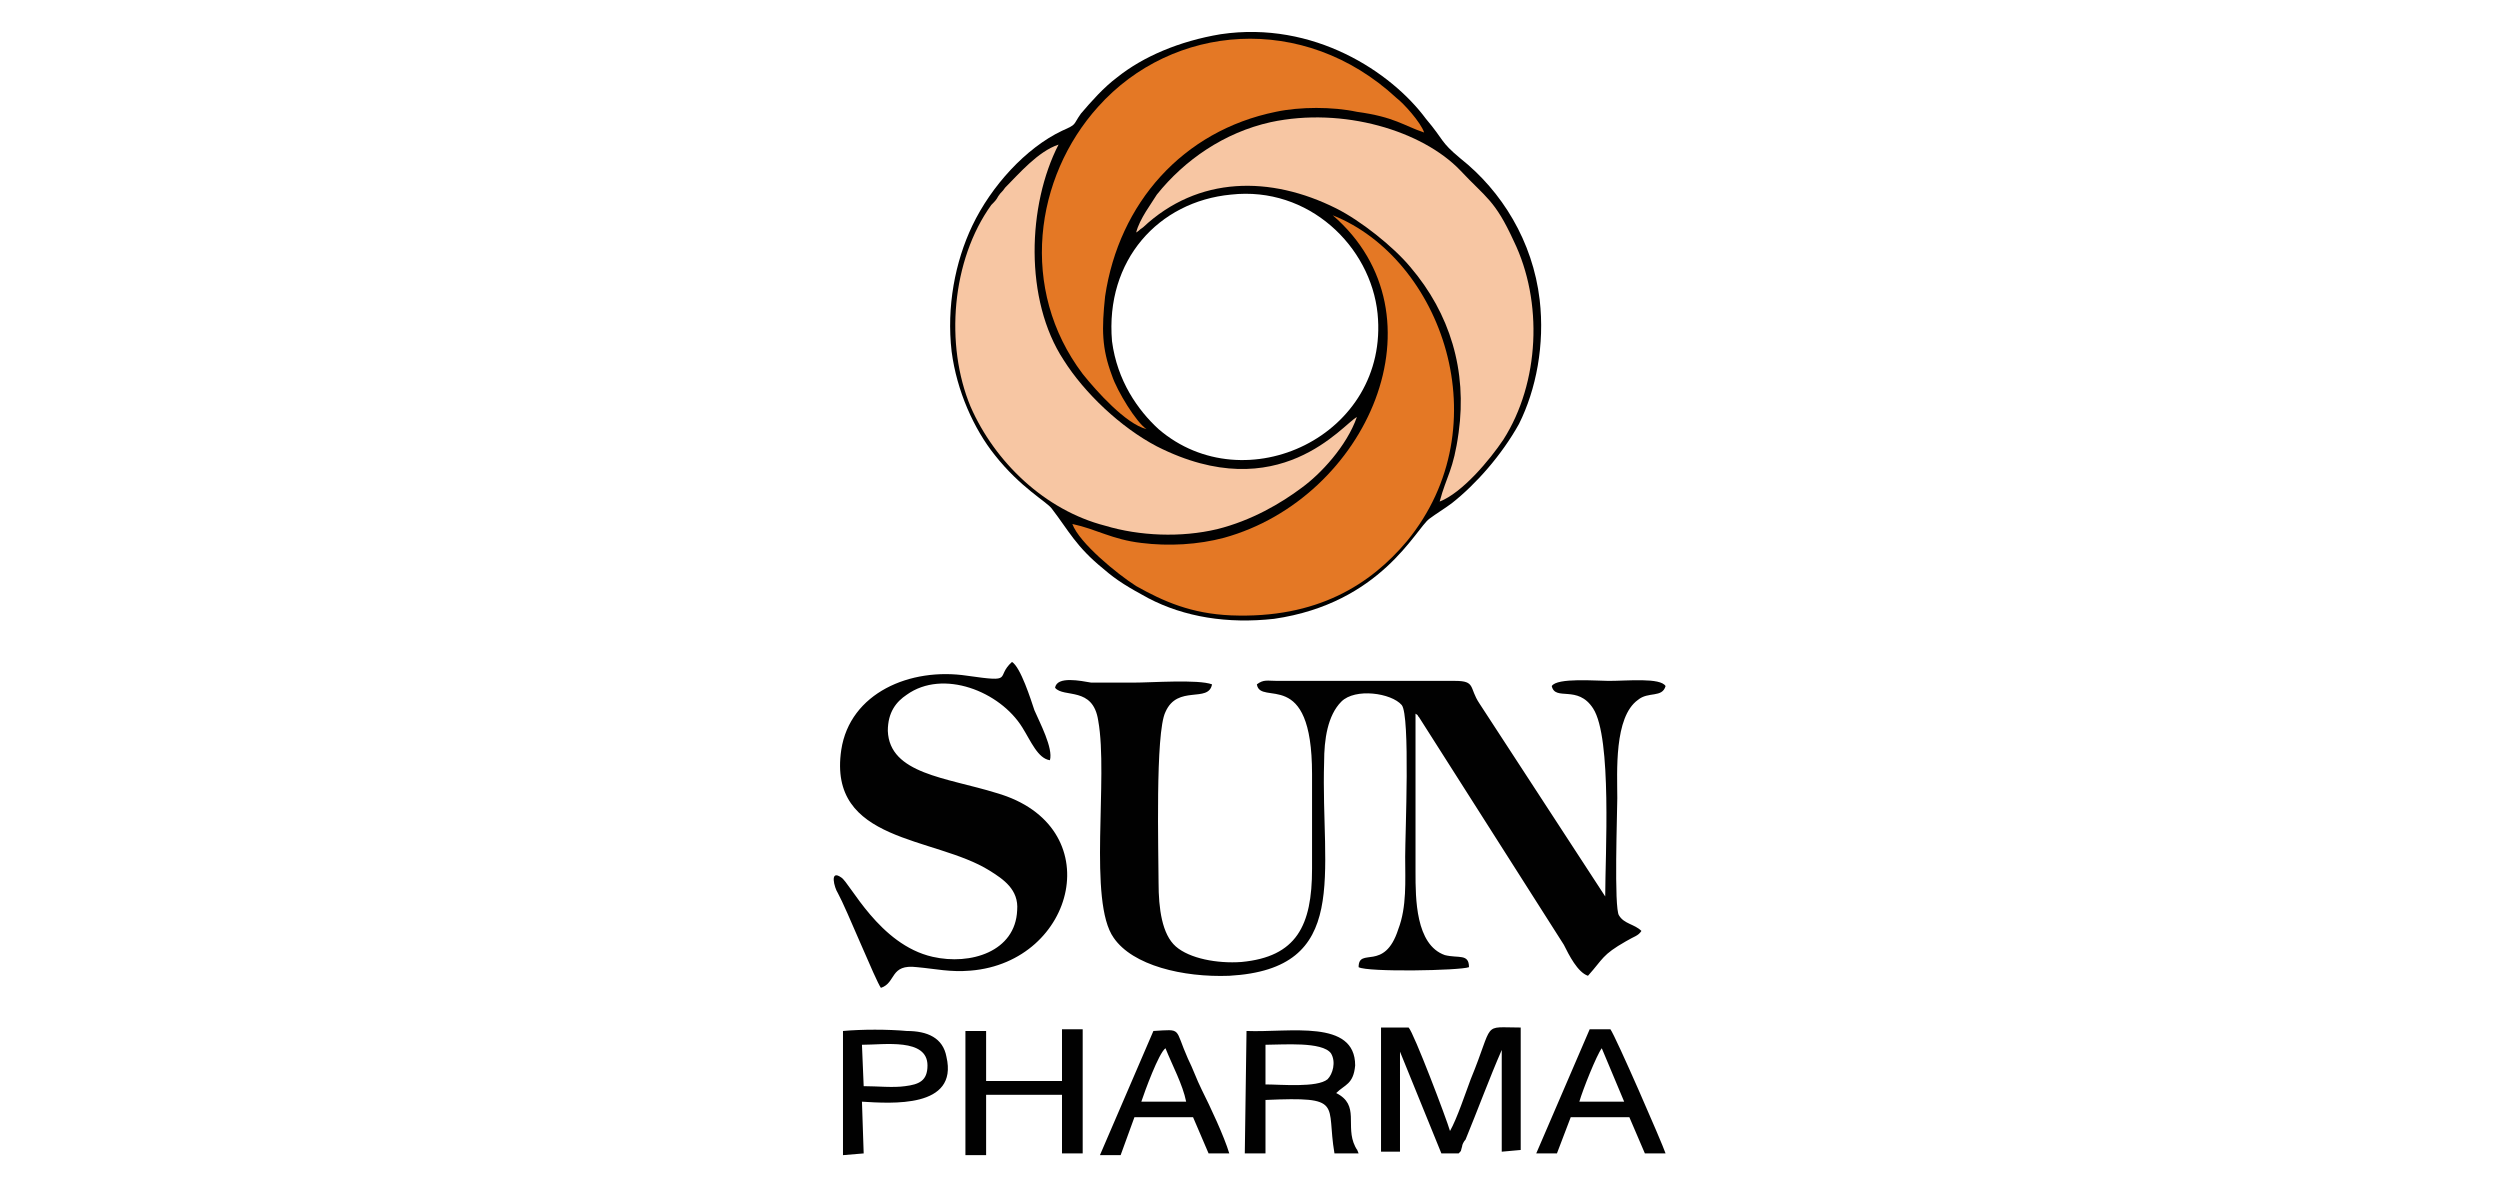 <?xml version="1.0" encoding="utf-8"?>
<svg viewBox="0 121.786 500 236.16" xmlns="http://www.w3.org/2000/svg">
  <g id="XMLID_1_" transform="matrix(3.449, 0, 0, 3.449, -77.317, 81.723)" style="">
    <path id="XMLID_13_" class="st0" d="M103.6,72.6l2.4,5.9l1,0c0.2-0.2,0.1-0.1,0.2-0.4c0-0.1,0.1-0.3,0.2-0.4 c0.7-1.7,1.4-3.6,2.1-5.2l0,5.9l1.1-0.1l0-7.1c-2.3,0-1.5-0.4-2.9,3c-0.3,0.8-0.8,2.3-1.2,3c-0.2-0.7-2.1-5.7-2.4-6l-1.6,0l0,7.2 l1.1,0L103.6,72.6L103.6,72.6z M95.8,72.2c1,0,3.3-0.2,3.8,0.5c0.3,0.5,0.1,1.2-0.2,1.5c-0.6,0.5-2.7,0.3-3.6,0.3L95.8,72.2 L95.8,72.2z M94.6,78.5l1.2,0l0-3.1c4.6-0.2,3.5,0.2,4,3.1l1.4,0c-0.2-0.5,0,0-0.2-0.4c-0.6-1.2,0.3-2.4-1.1-3.1 c0.5-0.5,1-0.5,1.1-1.6c0-2.7-3.8-1.9-6.3-2L94.6,78.5L94.6,78.5z M79.6,75.1l4.4,0l0,3.4l1.2,0l0-7.2l-1.2,0L84,74.3l-4.4,0l0-2.9 l-1.2,0l0,7.2l1.2,0L79.6,75.1L79.6,75.1z M114,75.5c0.2-0.7,1-2.7,1.3-3.1l1.3,3.1L114,75.5z M111.5,78.5l1.2,0l0.8-2.1l3.4,0 l0.9,2.1l1.2,0c-0.2-0.6-2.9-6.8-3.2-7.2l-1.2,0L111.5,78.5L111.5,78.5z M88.6,75.5c0.2-0.6,1-2.8,1.4-3.1c0.4,1,1,2.1,1.2,3.1 L88.6,75.5z M88.2,76.4l3.4,0l0.9,2.1l1.2,0c-0.3-1-1.1-2.7-1.6-3.7c-0.3-0.6-0.5-1.2-0.8-1.8c-0.8-1.8-0.3-1.7-2-1.6l-3.1,7.2 l1.2,0L88.2,76.4L88.2,76.4z M72.4,72.2c1.3,0,3.8-0.4,3.8,1.2c0,0.9-0.5,1.1-1.3,1.2c-0.7,0.1-1.6,0-2.4,0L72.4,72.2z M72.4,75.5 c1.7,0.1,5.6,0.4,4.9-2.6c-0.2-1.1-1.1-1.5-2.3-1.5c-1.1-0.1-2.6-0.1-3.7,0l0,7.2l1.2-0.1L72.4,75.5L72.4,75.5z" style="fill: rgb(1, 1, 1);"/>
    <path id="XMLID_16_" class="st0" d="M83.6,51.5c0.5,0.6,2.2-0.1,2.5,1.9c0.6,3.3-0.6,10.5,0.9,12.6c1.1,1.6,4,2.3,6.7,2.2 c7.1-0.4,5.3-5.9,5.5-12.4c0-1.3,0.2-2.7,1-3.5c0.8-0.8,2.9-0.5,3.5,0.2c0.5,0.6,0.2,7.5,0.2,8.8c0,1.4,0.1,2.9-0.4,4.2 c-0.8,2.5-2.3,1-2.3,2.2c0.5,0.3,5.9,0.2,6.4,0c0-0.8-0.6-0.5-1.4-0.7c-1.7-0.6-1.7-3.3-1.7-4.8l0-9.2c0.3,0.2,0,0,0.2,0.2 l8.4,13.2c0.3,0.6,0.8,1.6,1.4,1.8c0.9-1,0.8-1.2,2.2-2c0.5-0.3,0.7-0.3,0.9-0.6c-0.4-0.4-1-0.4-1.3-0.9c-0.3-0.4-0.1-6-0.1-6.8 c0-1.5-0.2-4.7,1.2-5.7c0.6-0.5,1.4-0.1,1.6-0.8c-0.3-0.5-2.2-0.3-3.3-0.3c-0.7,0-3-0.2-3.3,0.3c0.2,0.9,1.5-0.1,2.4,1.3 c1.1,1.7,0.7,8.5,0.7,10.9l-7.3-11.2c-0.6-0.9-0.2-1.3-1.4-1.3l-10.3,0c-0.6,0-0.8-0.1-1.2,0.2c0.2,1.3,3.2-1.1,3.2,5.2V62 c0,3.3-0.9,5.1-4.1,5.4c-1.4,0.1-3-0.2-3.8-0.9c-0.8-0.7-1-2.2-1-3.7c0-1.7-0.2-8.7,0.4-9.9c0.7-1.6,2.5-0.5,2.7-1.6 c-0.8-0.3-3.5-0.1-4.6-0.1c-0.8,0-1.6,0-2.4,0C85.1,51.1,83.7,50.8,83.6,51.5L83.6,51.5z M73.5,68.9c0.9-0.3,0.5-1.4,2.1-1.2 c1.1,0.1,1.9,0.3,3.1,0.2c6.1-0.5,8.1-8.4,1.5-10.3c-2.9-0.9-6.2-1.1-6.3-3.6c0-1.1,0.5-1.7,1.1-2.1c2.1-1.5,5.4-0.2,6.7,1.9 c0.5,0.8,0.9,1.8,1.6,1.9c0.2-0.7-0.6-2.2-0.9-2.9c-0.2-0.6-0.8-2.5-1.3-2.8c-1,0.9,0.2,1.2-2.6,0.8c-3.3-0.5-6.8,1-7.3,4.3 c-0.8,5.4,5.4,5,8.6,7c0.8,0.5,1.7,1.1,1.6,2.3c-0.1,2.4-2.7,3.2-4.9,2.7c-3.1-0.7-4.8-4.3-5.3-4.6c-0.7-0.5-0.4,0.6-0.2,0.9 C71.5,64.3,73.2,68.5,73.5,68.9L73.5,68.9z" style="fill: rgb(1, 1, 1);"/>
    <path id="XMLID_19_" class="st0" d="M86.9,31.4c-0.4-4.7,2.7-8.1,6.9-8.5c4.5-0.5,8.1,3,8.5,6.9c0.7,7.1-7.7,11-12.7,6.7 C88.4,35.4,87.2,33.7,86.9,31.4z M93.2,13.6c-2.4,0.4-4.5,1.3-6,2.5c-0.8,0.6-1.5,1.4-2.1,2.1c-0.5,0.7-0.2,0.6-1.1,1 c-2.1,1-4.1,3.2-5.2,5.5c-1,2.1-1.5,4.7-1.2,7.3c0.3,2.3,1.3,4.5,2.5,6c1.5,1.9,3,2.7,3.3,3.1c1,1.3,1.4,2.2,3,3.5 c0.8,0.7,1.5,1.1,2.6,1.7c2.1,1.1,4.6,1.5,7.3,1.2c6.2-0.9,8.2-5.2,9-5.8c0.4-0.3,0.9-0.6,1.3-0.9c1.4-1.1,2.9-2.8,3.9-4.6 c1-2,1.5-4.6,1.2-7.2c-0.4-3.4-2.2-6.3-4.6-8.2c-1.2-1-0.9-1-2-2.3C103.1,15.8,98.6,12.8,93.2,13.6L93.2,13.6z" style="fill: rgb(1, 1, 1);"/>
    <path id="XMLID_22_" class="st1" d="M88.3,25.1c0.3-0.2,0.1-0.1,0.4-0.3c3.2-3,7.4-3,11.2-1.1c1.4,0.7,3.3,2.2,4.3,3.4 c2.3,2.7,3.3,6,2.8,9.6c-0.3,2.2-0.7,2.5-1.1,4c1.3-0.5,2.9-2.4,3.7-3.6c2.1-3.3,2.3-8,0.6-11.5c-1.1-2.4-1.6-2.5-3.1-4.1 c-2.2-2.3-6.8-3.7-11-2.8c-2.7,0.6-5,2.2-6.6,4.2C89.2,23.4,88.5,24.3,88.3,25.1L88.3,25.1z M101.1,35.8c-0.8,0.4-4.5,5.3-11.6,1.7 c-2.1-1.1-4.2-3.1-5.4-5C81.8,29,82,23.5,83.8,20c-1.2,0.4-2.3,1.7-3.1,2.5c-0.2,0.3-0.2,0.2-0.4,0.5c-0.1,0.2-0.2,0.3-0.4,0.5 c-2.3,3.2-2.7,8.1-1.2,11.7c1.4,3.2,4.3,6,7.8,6.9c2,0.6,4.4,0.7,6.5,0.2c2-0.5,3.7-1.5,4.9-2.4C99,39.1,100.5,37.5,101.1,35.8 L101.1,35.8z" style="fill: rgb(247, 198, 163);"/>
    <path id="XMLID_25_" class="st2" d="M99.7,24.1c6.7,5.8,2,16.4-6.3,18.7c-1.5,0.4-3.2,0.5-4.8,0.3c-1.7-0.2-2.6-0.8-4-1.1 c0.4,1.1,2.6,2.9,3.7,3.6c1.6,0.9,3.2,1.6,5.5,1.7c5,0.2,8.1-1.8,10.2-4.3C109.5,36.3,106,26.6,99.7,24.1L99.7,24.1z M88.9,36.5 c-0.6-0.4-1.7-2.2-2-3.1c-0.6-1.6-0.6-2.7-0.4-4.6c0.8-5.4,4.5-9.6,9.9-10.7c1.4-0.3,3.3-0.3,4.7,0c2.2,0.3,2.7,0.8,3.9,1.2 c-0.2-0.6-1.2-1.7-1.6-2C98,12.3,90.4,13,86.1,17.8c-3.7,4.1-4.6,10.6-0.9,15.5C86,34.3,87.7,36.2,88.9,36.5L88.9,36.5z" style="fill: rgb(228, 120, 37);"/>
  </g>
</svg>